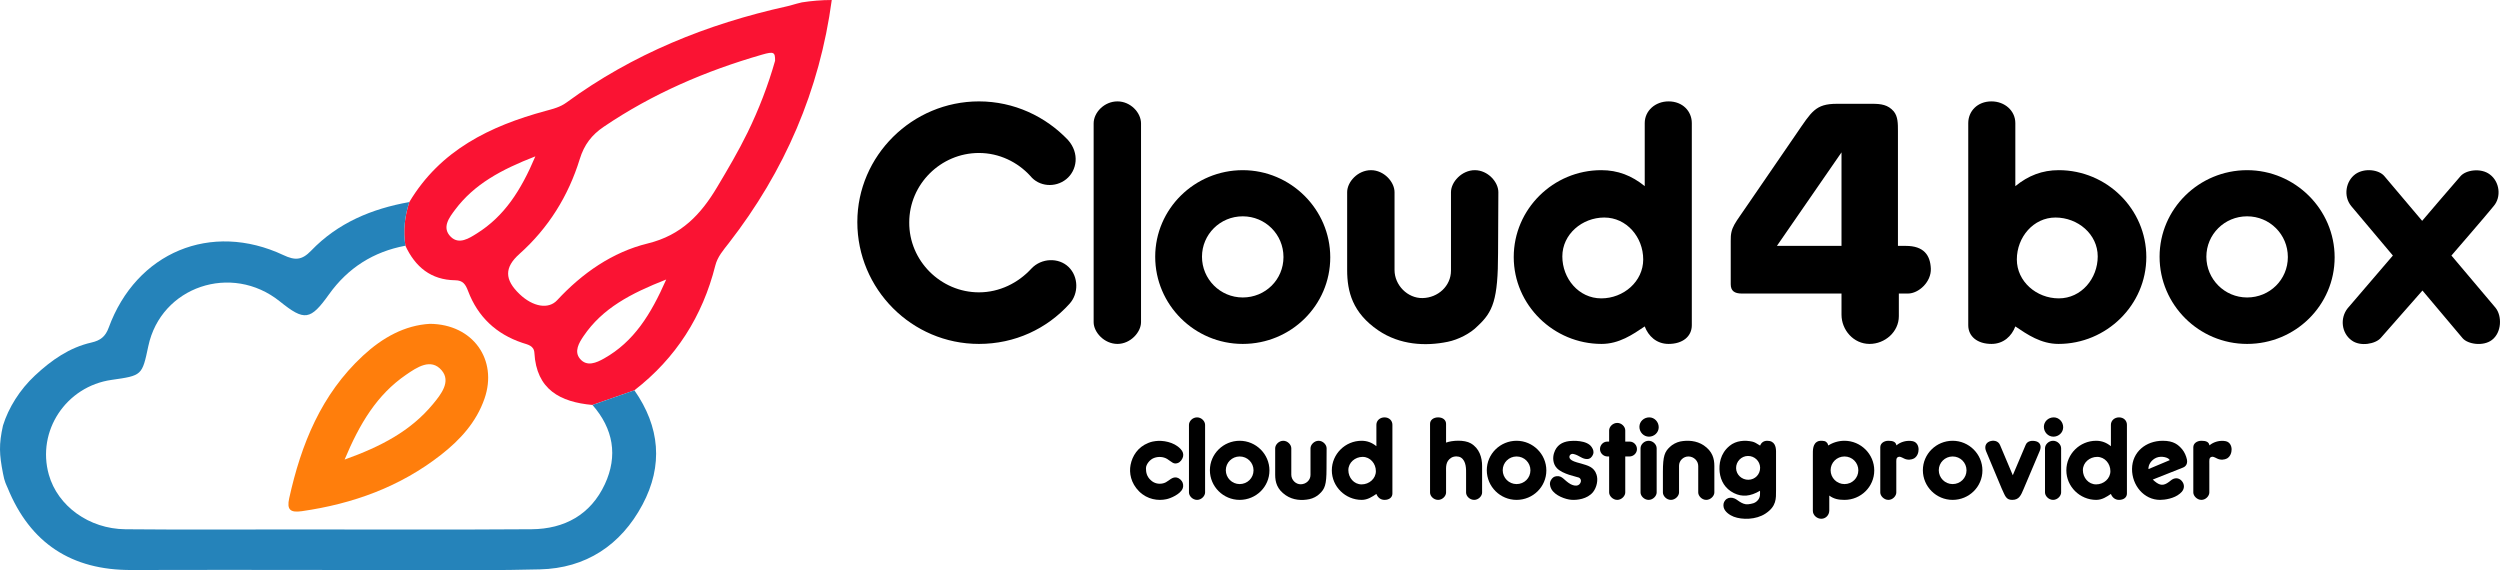 <?xml version="1.0" encoding="UTF-8" standalone="no"?><!-- Generator: Gravit.io --><svg xmlns="http://www.w3.org/2000/svg" xmlns:xlink="http://www.w3.org/1999/xlink" style="isolation:isolate" viewBox="1041 682 381.353 87" width="381.353pt" height="87pt"><g><path d=" M 1171.778 715.872 C 1171.778 705.749 1180.157 697.466 1190.332 697.466 C 1195.673 697.466 1200.507 699.766 1203.914 703.356 C 1205.709 705.381 1205.295 708.004 1203.638 709.338 C 1201.98 710.672 1199.494 710.488 1198.159 708.832 C 1196.225 706.715 1193.417 705.335 1190.332 705.335 C 1184.485 705.335 1179.697 710.12 1179.697 715.918 C 1179.651 721.762 1184.485 726.594 1190.332 726.594 C 1193.463 726.594 1196.317 725.167 1198.343 722.958 C 1199.862 721.348 1202.487 721.256 1204.006 722.728 C 1205.526 724.201 1205.571 726.778 1204.144 728.342 C 1200.691 732.161 1195.811 734.462 1190.332 734.462 C 1180.065 734.462 1171.778 726.088 1171.778 715.872 Z " fill="rgb(0,0,0)"/><path d=" M 1211.462 734.462 C 1209.436 734.462 1207.825 732.668 1207.825 731.149 L 1207.825 700.825 C 1207.825 699.169 1209.436 697.466 1211.462 697.466 C 1213.442 697.466 1215.053 699.169 1215.053 700.825 L 1215.053 731.149 C 1215.053 732.668 1213.442 734.462 1211.462 734.462 Z " fill="rgb(0,0,0)"/><path d=" M 1243.919 721.256 C 1243.919 728.572 1237.934 734.462 1230.568 734.462 C 1223.202 734.462 1217.216 728.481 1217.216 721.164 C 1217.216 713.848 1223.247 707.958 1230.568 707.958 C 1237.888 707.958 1243.919 713.94 1243.919 721.256 Z  M 1230.568 727.376 C 1234.021 727.376 1236.783 724.661 1236.783 721.21 C 1236.783 717.759 1234.021 714.998 1230.568 714.998 C 1227.115 714.998 1224.352 717.759 1224.352 721.164 C 1224.352 724.569 1227.115 727.376 1230.568 727.376 Z " fill="rgb(0,0,0)"/><path d=" M 1265.971 707.958 C 1267.95 707.958 1269.562 709.752 1269.562 711.317 L 1269.516 720.566 C 1269.516 727.744 1268.733 729.585 1266.385 731.748 C 1265.326 732.852 1263.439 733.818 1261.827 734.141 C 1258.466 734.831 1254.553 734.647 1251.238 732.392 C 1247.325 729.723 1246.496 726.502 1246.496 723.189 L 1246.496 711.317 C 1246.496 709.752 1248.107 707.958 1250.133 707.958 C 1252.113 707.958 1253.724 709.752 1253.724 711.317 L 1253.724 723.189 C 1253.724 725.489 1255.704 727.514 1258.006 727.468 C 1260.354 727.422 1262.334 725.628 1262.334 723.281 L 1262.334 711.317 C 1262.334 709.752 1263.991 707.958 1265.971 707.958 Z " fill="rgb(0,0,0)"/><path d=" M 1291.889 700.779 C 1291.889 698.892 1293.5 697.466 1295.526 697.466 C 1297.689 697.466 1299.071 698.984 1299.071 700.779 L 1299.071 731.61 C 1299.071 733.312 1297.689 734.462 1295.526 734.462 C 1293.684 734.462 1292.441 733.266 1291.889 731.793 C 1290.047 733.036 1287.975 734.462 1285.305 734.462 C 1277.984 734.462 1271.907 728.527 1271.907 721.21 C 1271.907 713.893 1277.939 707.957 1285.259 707.957 C 1287.791 707.957 1289.909 708.786 1291.889 710.396 L 1291.889 700.779 Z  M 1285.259 727.514 C 1288.666 727.514 1291.658 724.937 1291.658 721.578 C 1291.658 718.173 1289.126 715.182 1285.719 715.182 C 1282.359 715.182 1279.32 717.713 1279.32 721.118 C 1279.32 724.477 1281.806 727.514 1285.259 727.514 Z " fill="rgb(0,0,0)"/><path d=" M 1305.008 725.351 C 1305.008 725.351 1305.008 718.863 1305.008 718.771 C 1304.962 716.563 1305.653 716.148 1307.77 712.973 L 1314.999 702.436 C 1317.347 699.031 1317.899 697.834 1321.214 697.834 L 1326.601 697.834 C 1327.936 697.834 1328.995 697.972 1329.869 698.984 C 1330.514 699.767 1330.514 700.825 1330.514 702.022 L 1330.514 719.508 L 1331.711 719.508 C 1334.474 719.508 1335.441 720.934 1335.532 722.959 C 1335.624 724.983 1333.691 726.778 1332.033 726.778 L 1330.652 726.778 L 1330.652 730.229 C 1330.652 732.622 1328.534 734.462 1326.187 734.462 C 1323.746 734.462 1321.905 732.346 1321.905 729.999 L 1321.905 726.778 L 1306.711 726.778 C 1305.561 726.778 1305.008 726.364 1305.008 725.351 Z  M 1321.905 719.508 L 1321.905 705.243 L 1312.052 719.508 L 1321.905 719.508 Z " fill="rgb(0,0,0)"/><path d=" M 1368.402 721.21 C 1368.402 728.527 1362.325 734.462 1355.004 734.462 C 1352.334 734.462 1350.263 733.036 1348.421 731.793 C 1347.868 733.266 1346.625 734.462 1344.783 734.462 C 1342.62 734.462 1341.239 733.312 1341.239 731.61 L 1341.239 700.779 C 1341.239 698.984 1342.62 697.466 1344.783 697.466 C 1346.809 697.466 1348.421 698.892 1348.421 700.779 L 1348.421 710.396 C 1350.401 708.786 1352.518 707.957 1355.051 707.957 C 1362.371 707.957 1368.402 713.893 1368.402 721.21 Z  M 1348.651 721.578 C 1348.651 724.937 1351.643 727.514 1355.051 727.514 C 1358.503 727.514 1360.989 724.477 1360.989 721.118 C 1360.989 717.713 1357.951 715.182 1354.544 715.182 C 1351.183 715.182 1348.651 718.173 1348.651 721.578 Z " fill="rgb(0,0,0)"/><path d=" M 1397.128 721.256 C 1397.128 728.572 1391.143 734.462 1383.777 734.462 C 1376.411 734.462 1370.425 728.481 1370.425 721.164 C 1370.425 713.848 1376.456 707.958 1383.777 707.958 C 1391.097 707.958 1397.128 713.94 1397.128 721.256 Z  M 1383.777 727.376 C 1387.23 727.376 1389.992 724.661 1389.992 721.21 C 1389.992 717.759 1387.23 714.998 1383.777 714.998 C 1380.324 714.998 1377.562 717.759 1377.562 721.164 C 1377.562 724.569 1380.324 727.376 1383.777 727.376 Z " fill="rgb(0,0,0)"/><path d=" M 1404.171 733.542 C 1403.388 734.462 1401.04 734.923 1399.705 733.91 C 1398.186 732.806 1397.91 730.551 1399.107 729.033 L 1406.012 720.98 L 1399.659 713.433 C 1398.416 711.915 1398.83 709.614 1400.304 708.556 C 1401.684 707.589 1403.895 707.866 1404.723 708.878 L 1410.479 715.688 C 1410.479 715.688 1415.497 709.798 1416.326 708.878 C 1417.154 707.912 1419.456 707.589 1420.791 708.602 C 1422.31 709.706 1422.586 712.053 1421.39 713.433 C 1420.561 714.492 1414.944 720.98 1414.944 720.98 L 1421.666 728.941 C 1422.679 730.183 1422.633 732.714 1421.114 733.864 C 1419.779 734.876 1417.431 734.509 1416.648 733.588 L 1410.524 726.318 L 1404.171 733.542 Z " fill="rgb(0,0,0)"/><path d=" M 1221.086 750.488 C 1221.461 750.879 1221.555 751.271 1221.461 751.678 C 1221.352 752.053 1221.07 752.492 1220.662 752.632 C 1220.005 752.867 1219.754 752.46 1219.034 752.006 C 1218.454 751.662 1217.702 751.615 1217.06 751.85 C 1216.418 752.069 1215.807 752.836 1215.807 753.416 C 1215.807 754.01 1215.901 754.683 1216.559 755.262 C 1217.06 755.732 1217.733 755.888 1218.407 755.732 C 1218.72 755.654 1218.955 755.529 1219.315 755.262 C 1219.707 754.965 1219.926 754.856 1220.239 754.824 C 1220.6 754.793 1221.007 755.012 1221.273 755.387 C 1221.492 755.685 1221.555 756.186 1221.399 756.53 C 1221.054 757.376 1219.566 758.033 1218.877 758.158 C 1217.687 758.409 1216.026 758.221 1214.758 756.953 C 1213.489 755.685 1213.223 754.135 1213.458 752.915 C 1213.724 751.553 1214.554 750.206 1216.167 749.564 C 1216.668 749.361 1217.029 749.314 1217.279 749.283 C 1218.329 749.142 1220.067 749.392 1221.086 750.488 Z " fill="rgb(0,0,0)"/><path d=" M 1223.603 758.253 C 1222.914 758.253 1222.366 757.642 1222.366 757.125 L 1222.366 746.809 C 1222.366 746.246 1222.914 745.667 1223.603 745.667 C 1224.276 745.667 1224.825 746.246 1224.825 746.809 L 1224.825 757.125 C 1224.825 757.642 1224.276 758.253 1223.603 758.253 Z " fill="rgb(0,0,0)"/><path d=" M 1234.643 753.76 C 1234.643 756.249 1232.607 758.253 1230.101 758.253 C 1227.595 758.253 1225.559 756.218 1225.559 753.729 C 1225.559 751.24 1227.611 749.236 1230.101 749.236 C 1232.591 749.236 1234.643 751.271 1234.643 753.76 Z  M 1230.101 755.842 C 1231.276 755.842 1232.215 754.919 1232.215 753.744 C 1232.215 752.57 1231.276 751.631 1230.101 751.631 C 1228.927 751.631 1227.987 752.57 1227.987 753.729 C 1227.987 754.887 1228.927 755.842 1230.101 755.842 Z " fill="rgb(0,0,0)"/><path d=" M 1242.142 749.236 C 1242.815 749.236 1243.364 749.847 1243.364 750.378 L 1243.348 753.525 C 1243.348 755.967 1243.081 756.593 1242.283 757.329 C 1241.923 757.704 1241.28 758.033 1240.733 758.143 C 1239.589 758.378 1238.257 758.315 1237.13 757.548 C 1235.799 756.64 1235.517 755.545 1235.517 754.418 L 1235.517 750.378 C 1235.517 749.847 1236.065 749.236 1236.754 749.236 C 1237.428 749.236 1237.976 749.847 1237.976 750.378 L 1237.976 754.418 C 1237.976 755.2 1238.649 755.889 1239.432 755.873 C 1240.231 755.858 1240.905 755.247 1240.905 754.448 L 1240.905 750.378 C 1240.905 749.847 1241.468 749.236 1242.142 749.236 Z " fill="rgb(0,0,0)"/><path d=" M 1250.956 746.794 C 1250.956 746.152 1251.504 745.667 1252.193 745.667 C 1252.929 745.667 1253.399 746.183 1253.399 746.794 L 1253.399 757.282 C 1253.399 757.861 1252.929 758.253 1252.193 758.253 C 1251.567 758.253 1251.144 757.846 1250.956 757.345 C 1250.329 757.767 1249.625 758.253 1248.716 758.253 C 1246.226 758.253 1244.158 756.233 1244.158 753.744 C 1244.158 751.255 1246.21 749.236 1248.7 749.236 C 1249.562 749.236 1250.282 749.518 1250.956 750.065 L 1250.956 746.794 Z  M 1248.7 755.889 C 1249.859 755.889 1250.878 755.012 1250.878 753.869 C 1250.878 752.711 1250.016 751.693 1248.857 751.693 C 1247.713 751.693 1246.68 752.555 1246.68 753.713 C 1246.68 754.856 1247.525 755.889 1248.7 755.889 Z " fill="rgb(0,0,0)"/><path d=" M 1265.875 758.253 C 1265.171 758.253 1264.638 757.658 1264.638 757.141 L 1264.638 754.214 C 1264.638 753.666 1264.7 752.319 1263.839 751.788 C 1263.495 751.584 1262.868 751.537 1262.382 751.819 C 1261.474 752.382 1261.584 753.306 1261.584 754.042 L 1261.584 757.141 C 1261.584 757.658 1261.036 758.253 1260.378 758.253 C 1259.673 758.253 1259.141 757.658 1259.141 757.141 L 1259.141 746.653 C 1259.141 746.058 1259.673 745.667 1260.378 745.667 C 1261.099 745.667 1261.584 746.074 1261.584 746.653 L 1261.584 749.518 C 1262.477 749.173 1264.356 749.048 1265.359 749.627 C 1266.674 750.394 1267.081 751.788 1267.081 753.071 L 1267.081 757.141 C 1267.081 757.658 1266.533 758.253 1265.875 758.253 Z " fill="rgb(0,0,0)"/><path d=" M 1276.882 753.76 C 1276.882 756.249 1274.846 758.253 1272.34 758.253 C 1269.834 758.253 1267.798 756.218 1267.798 753.729 C 1267.798 751.24 1269.85 749.236 1272.34 749.236 C 1274.83 749.236 1276.882 751.271 1276.882 753.76 Z  M 1272.34 755.842 C 1273.514 755.842 1274.454 754.919 1274.454 753.744 C 1274.454 752.57 1273.514 751.631 1272.34 751.631 C 1271.165 751.631 1270.226 752.57 1270.226 753.729 C 1270.226 754.887 1271.165 755.842 1272.34 755.842 Z " fill="rgb(0,0,0)"/><path d=" M 1283.801 750.207 C 1284.035 750.551 1284.16 750.927 1284.004 751.318 C 1283.863 751.693 1283.566 752.007 1283.143 752.022 C 1282.36 752.054 1281.952 751.49 1281.107 751.271 C 1280.793 751.177 1280.621 751.271 1280.496 751.412 C 1280.402 751.537 1280.355 751.709 1280.449 751.913 C 1280.668 752.32 1281.545 752.539 1281.905 752.633 L 1282.188 752.711 C 1283.174 753.008 1284.16 753.212 1284.536 754.402 C 1284.803 755.2 1284.584 756.327 1284.004 757.063 C 1283.127 758.143 1281.529 758.315 1280.668 758.237 C 1279.838 758.175 1278.209 757.627 1277.645 756.593 C 1277.426 756.186 1277.332 755.685 1277.567 755.263 C 1277.77 754.887 1278.053 754.668 1278.459 754.636 C 1279.352 754.558 1279.556 755.263 1280.559 755.842 C 1280.887 756.014 1281.357 756.186 1281.749 755.999 C 1281.984 755.889 1282.14 755.607 1282.156 755.388 C 1282.172 755.232 1282.093 754.965 1281.858 754.856 C 1281.467 754.699 1279.399 754.355 1278.491 753.416 C 1277.896 752.79 1277.818 751.851 1278.053 751.115 C 1278.429 749.925 1279.274 749.424 1280.371 749.283 C 1280.856 749.221 1283.08 749.095 1283.801 750.207 Z " fill="rgb(0,0,0)"/><path d=" M 1288.918 757.126 C 1288.918 757.642 1288.37 758.253 1287.697 758.253 C 1287.023 758.253 1286.459 757.642 1286.459 757.126 L 1286.459 751.631 L 1286.208 751.631 C 1285.598 751.631 1285.065 751.13 1285.065 750.504 C 1285.065 749.878 1285.566 749.361 1286.178 749.361 C 1286.303 749.361 1286.396 749.361 1286.459 749.361 L 1286.459 747.655 C 1286.459 747.092 1287.023 746.512 1287.697 746.512 C 1288.37 746.512 1288.918 747.092 1288.918 747.655 L 1288.918 749.361 C 1289.059 749.361 1289.278 749.361 1289.591 749.361 C 1290.202 749.361 1290.704 749.878 1290.704 750.504 C 1290.704 751.13 1290.171 751.631 1289.561 751.631 L 1288.918 751.631 L 1288.918 757.126 Z " fill="rgb(0,0,0)"/><path d=" M 1294.022 747.17 C 1294.022 747.984 1293.333 748.61 1292.534 748.61 C 1291.719 748.61 1291.077 747.921 1291.077 747.107 C 1291.077 746.293 1291.767 745.667 1292.581 745.667 C 1293.396 745.667 1294.022 746.371 1294.022 747.17 Z  M 1292.487 758.253 C 1291.797 758.253 1291.25 757.642 1291.25 757.125 L 1291.25 750.378 C 1291.25 749.815 1291.797 749.236 1292.487 749.236 C 1293.16 749.236 1293.709 749.815 1293.709 750.378 L 1293.709 757.125 C 1293.709 757.642 1293.16 758.253 1292.487 758.253 Z " fill="rgb(0,0,0)"/><path d=" M 1295.884 758.253 C 1295.195 758.253 1294.662 757.642 1294.662 757.126 L 1294.662 753.963 C 1294.662 751.537 1294.944 750.895 1295.743 750.16 C 1296.103 749.799 1296.73 749.471 1297.294 749.346 C 1298.437 749.126 1299.768 749.189 1300.896 749.94 C 1302.227 750.849 1302.509 751.96 1302.509 753.087 L 1302.509 757.126 C 1302.509 757.642 1301.946 758.253 1301.272 758.253 C 1300.598 758.253 1300.05 757.642 1300.05 757.126 L 1300.05 753.087 C 1300.05 752.289 1299.377 751.647 1298.578 751.631 C 1297.795 751.615 1297.122 752.257 1297.122 753.04 L 1297.122 757.126 C 1297.122 757.642 1296.558 758.253 1295.884 758.253 Z " fill="rgb(0,0,0)"/><path d=" M 1310.572 749.236 C 1311.746 749.236 1311.903 750.175 1311.918 750.817 L 1311.918 756.781 C 1311.918 758.049 1311.997 759.223 1310.321 760.334 C 1308.864 761.305 1306.734 761.305 1305.465 760.82 C 1304.901 760.601 1304.103 760.1 1303.931 759.395 C 1303.852 759.019 1303.884 758.644 1304.165 758.315 C 1304.463 757.955 1304.871 757.877 1305.246 757.939 C 1305.716 758.033 1305.888 758.205 1306.374 758.534 C 1306.734 758.769 1307.189 758.973 1307.642 758.926 C 1308.238 758.847 1308.77 758.785 1309.193 758.237 C 1309.537 757.799 1309.475 757.329 1309.475 756.86 C 1308.003 757.736 1306.734 757.83 1305.497 757.219 C 1304.119 756.531 1303.476 755.341 1303.32 754.026 C 1303.194 752.836 1303.382 751.208 1304.823 750.019 C 1305.841 749.173 1307.204 749.126 1308.284 749.361 C 1308.676 749.455 1308.88 749.596 1309.491 749.972 C 1309.663 749.518 1310.038 749.236 1310.572 749.236 Z  M 1307.705 755.184 C 1308.723 755.169 1309.506 754.355 1309.491 753.337 C 1309.475 752.335 1308.629 751.537 1307.627 751.553 C 1306.625 751.568 1305.81 752.398 1305.826 753.416 C 1305.841 754.418 1306.703 755.2 1307.705 755.184 Z " fill="rgb(0,0,0)"/><path d=" M 1318.85 761.133 C 1318.177 761.148 1317.535 760.601 1317.535 759.928 L 1317.535 751.443 C 1317.535 750.691 1317.472 749.596 1318.412 749.283 C 1318.615 749.22 1319.32 749.189 1319.555 749.408 C 1319.821 749.627 1319.821 749.752 1319.884 749.956 C 1320.589 749.502 1321.45 749.236 1322.359 749.236 C 1324.849 749.236 1326.901 751.271 1326.901 753.76 C 1326.901 756.249 1324.865 758.253 1322.359 758.253 C 1321.404 758.253 1320.714 758.096 1320.041 757.595 L 1320.041 759.865 C 1320.041 760.554 1319.524 761.117 1318.85 761.133 Z  M 1322.359 755.842 C 1323.534 755.842 1324.473 754.919 1324.473 753.744 C 1324.473 752.57 1323.534 751.631 1322.359 751.631 C 1321.184 751.631 1320.244 752.57 1320.244 753.729 C 1320.244 754.887 1321.184 755.842 1322.359 755.842 Z " fill="rgb(0,0,0)"/><path d=" M 1333.662 750.551 C 1333.662 751.005 1333.506 751.6 1332.973 751.928 C 1332.597 752.132 1332.002 752.21 1331.485 751.96 C 1331 751.725 1330.812 751.6 1330.545 751.709 C 1330.217 751.866 1330.264 752.163 1330.264 752.742 L 1330.264 757.125 C 1330.264 757.642 1329.731 758.253 1329.058 758.253 C 1328.384 758.253 1327.82 757.642 1327.82 757.125 L 1327.82 750.222 C 1327.82 749.627 1328.384 749.236 1329.058 749.236 C 1329.731 749.236 1330.201 749.392 1330.279 749.94 C 1330.921 749.392 1331.877 749.126 1332.77 749.299 C 1333.412 749.439 1333.662 750.034 1333.662 750.551 Z " fill="rgb(0,0,0)"/><path d=" M 1343.401 753.76 C 1343.401 756.249 1341.365 758.253 1338.859 758.253 C 1336.353 758.253 1334.317 756.218 1334.317 753.729 C 1334.317 751.24 1336.368 749.236 1338.859 749.236 C 1341.35 749.236 1343.401 751.271 1343.401 753.76 Z  M 1338.859 755.842 C 1340.034 755.842 1340.974 754.919 1340.974 753.744 C 1340.974 752.57 1340.034 751.631 1338.859 751.631 C 1337.684 751.631 1336.744 752.57 1336.744 753.729 C 1336.744 754.887 1337.684 755.842 1338.859 755.842 Z " fill="rgb(0,0,0)"/><path d=" M 1347.955 758.253 C 1346.968 758.253 1346.874 757.642 1346.327 756.484 L 1343.961 750.833 C 1343.711 750.223 1343.836 749.612 1344.462 749.346 C 1345.042 749.111 1345.809 749.205 1346.091 749.894 L 1348.033 754.496 L 1349.991 749.878 C 1350.257 749.205 1351.041 749.158 1351.636 749.33 C 1352.278 749.534 1352.419 750.144 1352.137 750.801 L 1349.678 756.609 C 1349.271 757.579 1348.973 758.253 1347.955 758.253 Z " fill="rgb(0,0,0)"/><path d=" M 1355.72 747.17 C 1355.72 747.984 1355.031 748.61 1354.232 748.61 C 1353.417 748.61 1352.775 747.921 1352.775 747.107 C 1352.775 746.293 1353.464 745.667 1354.279 745.667 C 1355.093 745.667 1355.72 746.371 1355.72 747.17 Z  M 1354.184 758.253 C 1353.495 758.253 1352.947 757.642 1352.947 757.125 L 1352.947 750.378 C 1352.947 749.815 1353.495 749.236 1354.184 749.236 C 1354.858 749.236 1355.406 749.815 1355.406 750.378 L 1355.406 757.125 C 1355.406 757.642 1354.858 758.253 1354.184 758.253 Z " fill="rgb(0,0,0)"/><path d=" M 1363.001 746.794 C 1363.001 746.152 1363.549 745.667 1364.238 745.667 C 1364.974 745.667 1365.444 746.183 1365.444 746.794 L 1365.444 757.282 C 1365.444 757.861 1364.974 758.253 1364.238 758.253 C 1363.611 758.253 1363.189 757.846 1363.001 757.345 C 1362.374 757.767 1361.669 758.253 1360.761 758.253 C 1358.271 758.253 1356.203 756.233 1356.203 753.744 C 1356.203 751.255 1358.255 749.236 1360.745 749.236 C 1361.607 749.236 1362.328 749.518 1363.001 750.065 L 1363.001 746.794 Z  M 1360.745 755.889 C 1361.904 755.889 1362.922 755.012 1362.922 753.869 C 1362.922 752.711 1362.061 751.693 1360.902 751.693 C 1359.759 751.693 1358.725 752.555 1358.725 753.713 C 1358.725 754.856 1359.571 755.889 1360.745 755.889 Z " fill="rgb(0,0,0)"/><path d=" M 1370.499 758.253 C 1368.024 758.253 1366.207 756.014 1366.223 753.541 C 1366.239 750.942 1368.337 749.236 1370.922 749.236 C 1372.581 749.236 1373.287 749.847 1373.882 750.551 C 1374.226 750.974 1374.477 751.537 1374.602 752.116 C 1374.759 752.977 1374.164 753.259 1374.007 753.321 L 1369.386 755.153 C 1370.217 755.936 1370.781 756.171 1371.548 755.717 C 1371.83 755.56 1371.94 755.435 1372.112 755.31 C 1372.723 754.793 1373.365 754.871 1373.804 755.357 C 1374.242 755.858 1374.258 756.515 1373.804 757.032 C 1373.694 757.141 1373.631 757.203 1373.521 757.298 C 1372.644 758.049 1371.219 758.253 1370.499 758.253 Z  M 1371.971 752.194 C 1371.83 751.788 1370.718 751.49 1369.935 751.819 C 1369.198 752.132 1368.682 752.868 1368.729 753.556 L 1371.971 752.194 Z " fill="rgb(0,0,0)"/><path d=" M 1381.412 750.551 C 1381.412 751.005 1381.255 751.6 1380.723 751.928 C 1380.347 752.132 1379.752 752.21 1379.235 751.96 C 1378.749 751.725 1378.561 751.6 1378.295 751.709 C 1377.966 751.866 1378.013 752.163 1378.013 752.742 L 1378.013 757.125 C 1378.013 757.642 1377.48 758.253 1376.807 758.253 C 1376.134 758.253 1375.57 757.642 1375.57 757.125 L 1375.57 750.222 C 1375.57 749.627 1376.134 749.236 1376.807 749.236 C 1377.48 749.236 1377.951 749.392 1378.029 749.94 C 1378.671 749.392 1379.626 749.126 1380.519 749.299 C 1381.161 749.439 1381.412 750.034 1381.412 750.551 Z " fill="rgb(0,0,0)"/><path d=" M 1103.437 712.824 C 1108.166 704.901 1115.749 701.221 1124.23 698.919 C 1125.356 698.614 1126.441 698.351 1127.407 697.644 C 1137.519 690.24 1148.862 685.658 1161.039 682.965 C 1161.791 682.799 1162.057 682.659 1163.324 682.361 C 1164.759 682.138 1166.332 682 1167.878 682 C 1166.027 695.792 1160.696 708.114 1152.175 719.081 C 1151.345 720.15 1150.454 721.15 1150.111 722.513 C 1148.163 730.254 1144.104 736.633 1137.771 741.537 C 1135.64 742.282 1133.508 743.028 1131.377 743.773 C 1126.449 743.329 1122.832 741.431 1122.518 735.834 C 1122.455 734.704 1121.489 734.569 1120.681 734.298 C 1116.689 732.959 1113.893 730.327 1112.407 726.408 C 1112.015 725.375 1111.624 724.765 1110.438 724.751 C 1106.739 724.705 1104.345 722.719 1102.838 719.482 C 1102.472 717.212 1102.735 714.998 1103.437 712.824 Z  M 1159.232 691.27 C 1159.248 689.954 1159.056 689.813 1157.237 690.338 C 1148.65 692.812 1140.528 696.301 1133.096 701.337 C 1131.247 702.59 1130.112 704.077 1129.44 706.256 C 1127.703 711.887 1124.669 716.782 1120.231 720.74 C 1117.924 722.797 1117.933 724.654 1120.271 726.878 C 1122.296 728.804 1124.664 729.225 1125.985 727.799 C 1129.818 723.66 1134.435 720.451 1139.805 719.138 C 1144.953 717.88 1147.918 714.69 1150.383 710.56 C 1152.013 707.829 1153.635 705.078 1155.03 702.224 C 1156.765 698.671 1158.182 694.973 1159.232 691.27 Z  M 1122.663 705.85 C 1117.425 707.886 1113.339 710.1 1110.419 713.994 C 1109.537 715.171 1108.335 716.722 1109.767 718.126 C 1111.027 719.362 1112.564 718.347 1113.746 717.607 C 1117.909 714.999 1120.452 711.093 1122.663 705.85 Z  M 1142.625 724.635 C 1137.189 726.771 1132.895 729.027 1130.015 733.271 C 1129.324 734.289 1128.541 735.602 1129.464 736.721 C 1130.515 737.996 1131.984 737.335 1133.144 736.683 C 1137.699 734.119 1140.277 729.974 1142.625 724.635 Z " fill="rgb(250,19,51)"/><path d=" M 1131.377 743.773 C 1133.508 743.028 1135.64 742.282 1137.771 741.536 C 1141.663 747.111 1142.199 752.993 1138.999 758.994 C 1135.697 765.187 1130.333 768.688 1123.361 768.853 C 1111.871 769.124 1100.369 768.937 1088.873 768.94 C 1079.598 768.942 1070.324 768.91 1061.049 768.949 C 1051.926 768.987 1045.603 764.876 1042.157 756.408 C 1042.009 756.044 1041.672 755.487 1041.454 754.211 C 1040.892 751.313 1040.807 749.816 1041.454 746.918 C 1042.294 744.2 1044.022 741.434 1046.338 739.277 C 1048.854 736.932 1051.575 735.017 1054.944 734.251 C 1056.326 733.937 1057.087 733.331 1057.577 731.99 C 1061.783 720.49 1073.192 715.726 1084.242 720.917 C 1085.992 721.74 1087.043 721.717 1088.455 720.245 C 1092.523 716.004 1097.717 713.836 1103.437 712.824 C 1102.735 714.998 1102.472 717.212 1102.838 719.483 C 1097.964 720.394 1094.074 722.863 1091.192 726.892 C 1088.344 730.873 1087.459 731.013 1083.695 727.985 C 1076.329 722.06 1065.541 725.724 1063.623 734.803 C 1062.676 739.287 1062.676 739.287 1058.026 739.948 C 1051.071 740.935 1046.565 747.746 1048.453 754.419 C 1049.802 759.186 1054.572 762.68 1060.126 762.733 C 1068.715 762.814 1077.305 762.763 1085.895 762.764 C 1097.959 762.764 1110.023 762.818 1122.086 762.731 C 1127.113 762.695 1131.108 760.503 1133.267 755.856 C 1135.281 751.523 1134.554 747.403 1131.377 743.773 Z " fill="rgb(37,131,186)"/><path d=" M 1106.586 731.398 C 1113.159 731.456 1116.959 736.883 1114.908 742.803 C 1113.657 746.413 1111.186 749.1 1108.261 751.387 C 1102.017 756.27 1094.832 758.856 1087.039 759.977 C 1085.273 760.231 1084.732 759.742 1085.112 758.02 C 1086.936 749.768 1089.994 742.163 1096.364 736.261 C 1099.355 733.489 1102.75 731.611 1106.586 731.398 Z  M 1093.567 752.104 C 1099.111 750.119 1103.648 747.75 1107.055 743.629 C 1108.284 742.143 1109.827 740.2 1108.371 738.49 C 1106.734 736.568 1104.588 738.039 1102.945 739.165 C 1098.502 742.207 1095.86 746.622 1093.567 752.104 Z " fill="rgb(255,126,12)"/></g></svg>